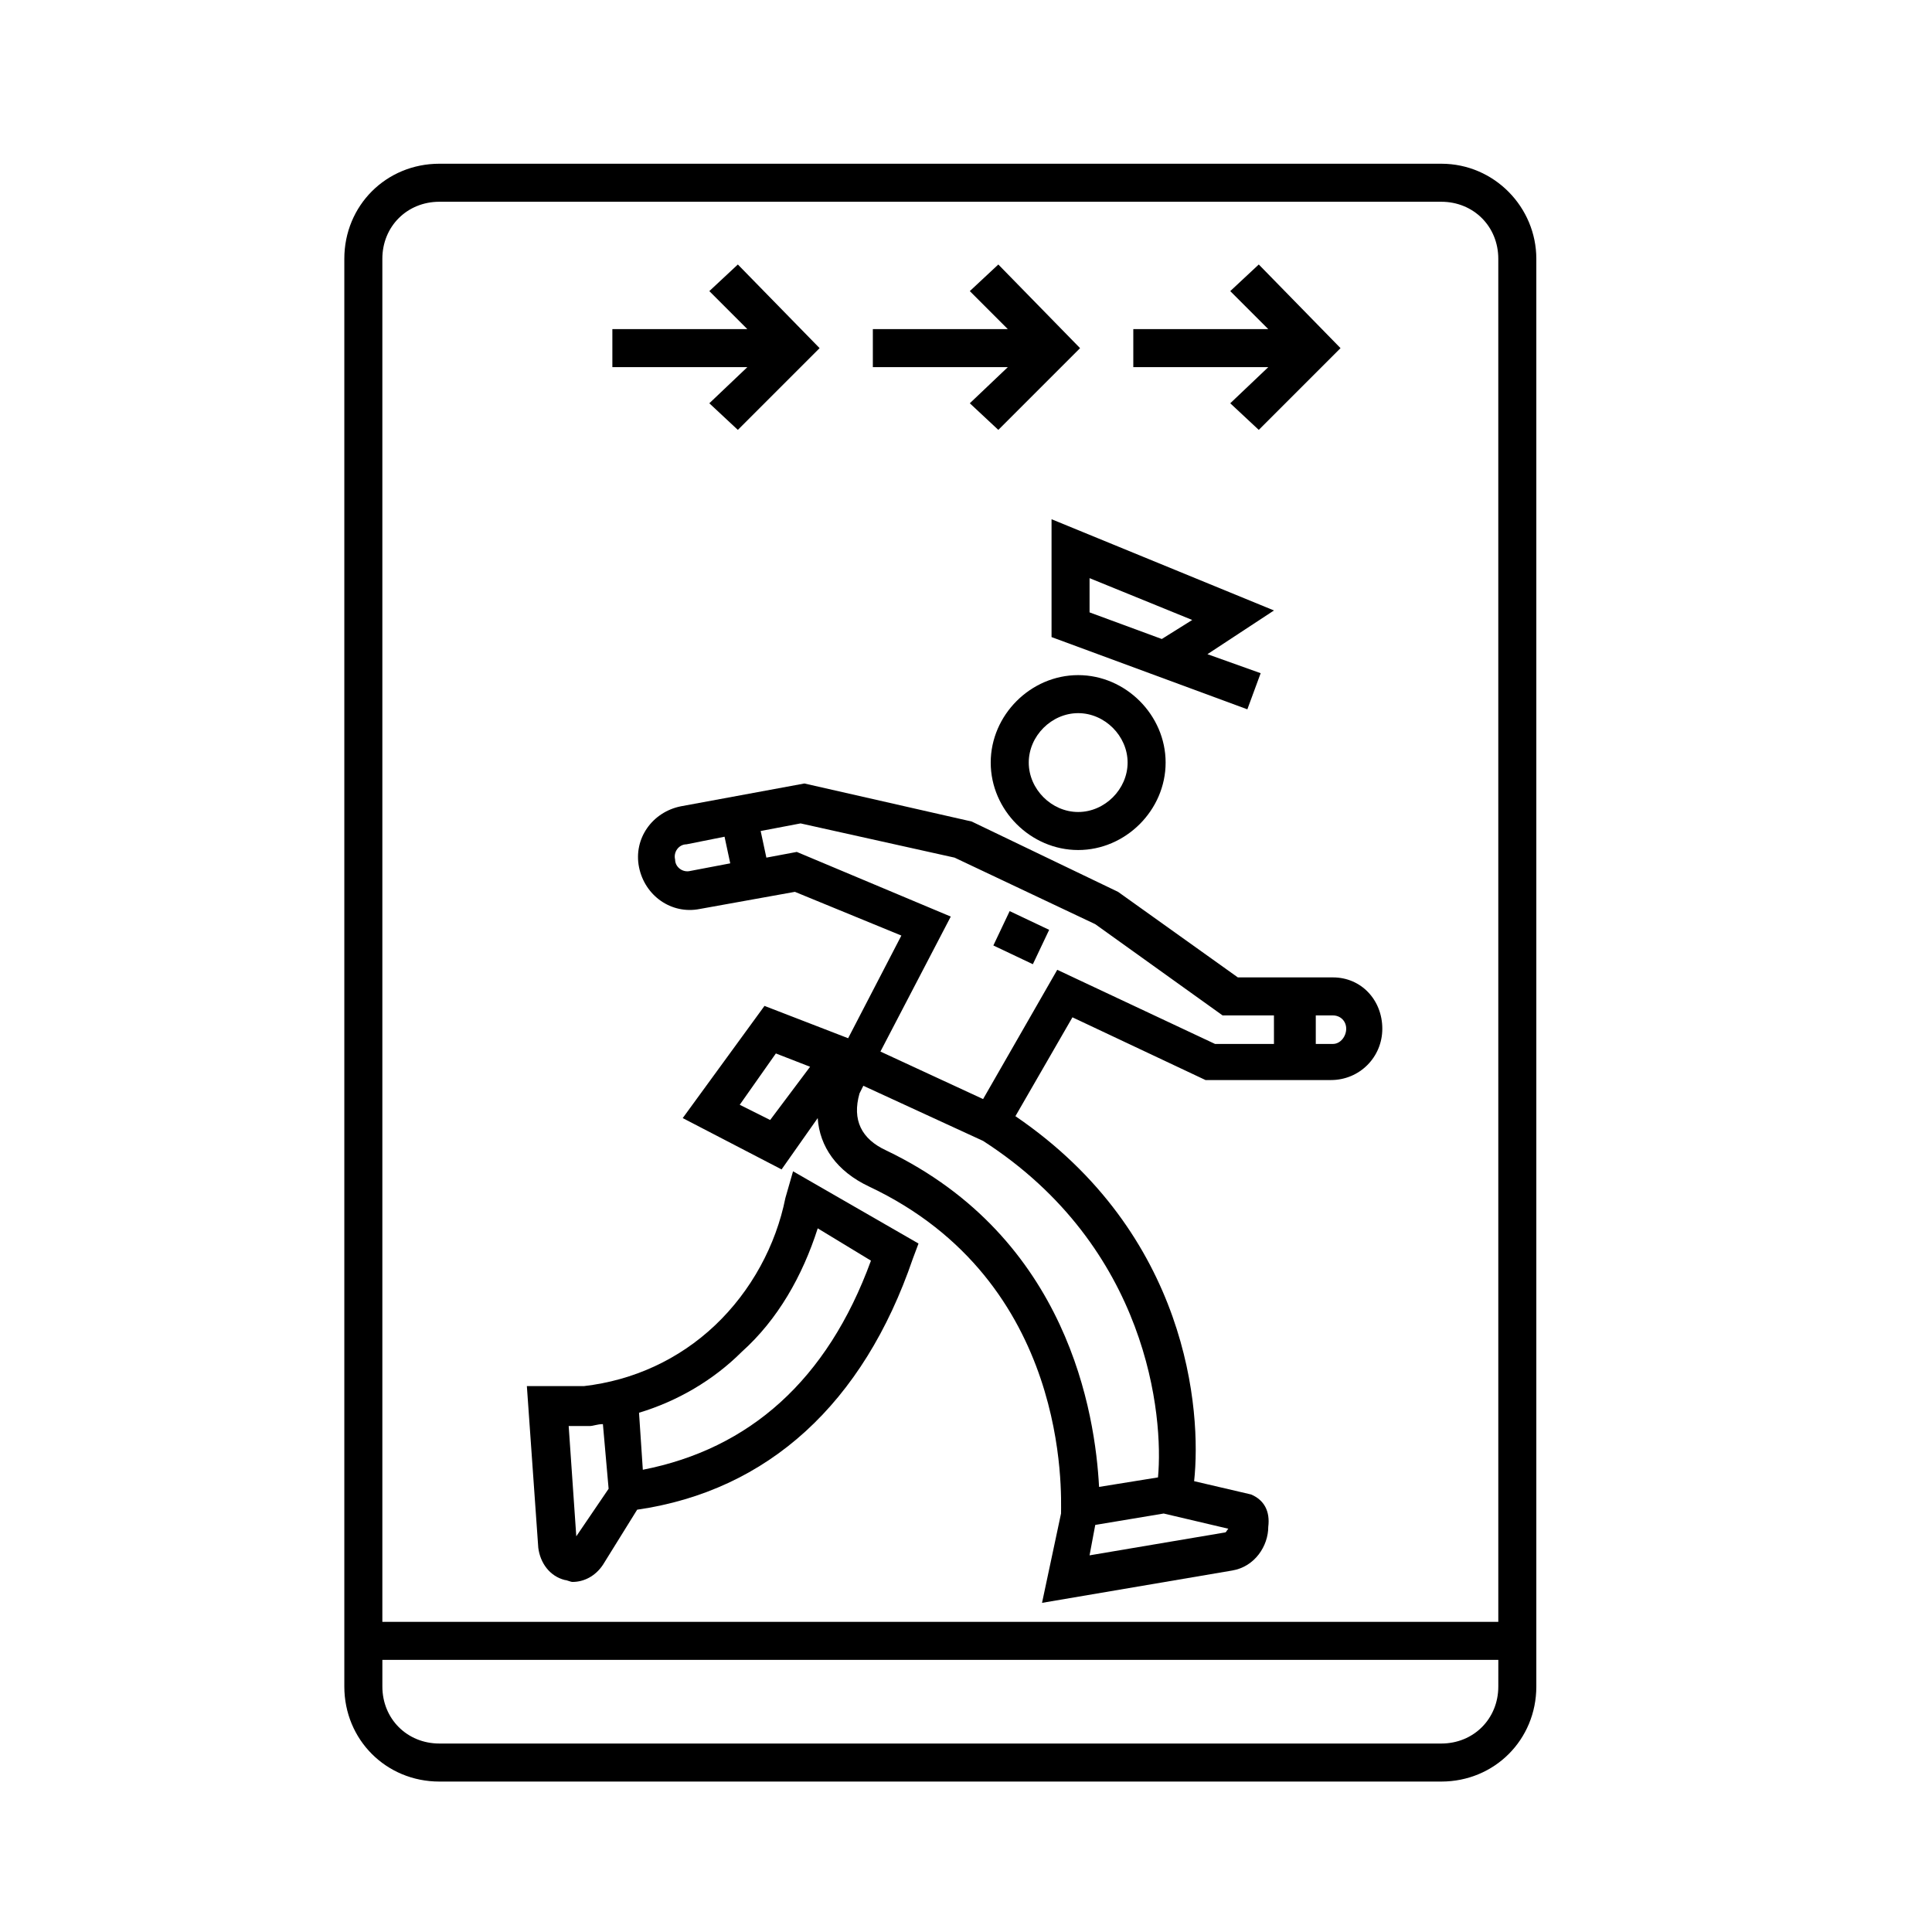 <?xml version="1.0" encoding="UTF-8"?>
<!-- Uploaded to: SVG Repo, www.svgrepo.com, Generator: SVG Repo Mixer Tools -->
<svg fill="#000000" width="800px" height="800px" version="1.1" viewBox="144 144 512 512" xmlns="http://www.w3.org/2000/svg">
 <g>
  <path d="m352.14 461.46c-2.519 12.594-9.07 24.688-18.641 33.754-9.574 9.07-21.664 14.609-34.762 16.121h-15.113l3.023 42.824c0.504 4.031 3.023 7.559 7.055 8.566 0.504 0 1.512 0.504 2.016 0.504 3.023 0 6.047-1.512 8.062-4.535l9.07-14.609c34.762-5.039 59.953-28.215 73.051-66.504l1.512-4.031-33.25-19.145zm-55.418 89.676-2.016-29.223h5.543c1.008 0 2.016-0.504 3.527-0.504l1.512 17.129zm78.09-73.051c-11.586 31.738-32.242 49.879-60.457 55.418l-1.008-15.113c10.078-3.023 19.648-8.566 27.207-16.121 9.574-8.566 16.121-20.152 20.152-32.746z"/>
  <path d="m406.55 346.09c0 12.594 10.578 23.176 23.176 23.176 12.594 0 23.176-10.578 23.176-23.176 0-12.594-10.578-23.176-23.176-23.176-12.594 0-23.176 10.582-23.176 23.176zm36.277 0c0 7.055-6.047 13.098-13.098 13.098-7.055 0-13.098-6.047-13.098-13.098 0-7.055 6.047-13.098 13.098-13.098 7.051 0 13.098 6.047 13.098 13.098z"/>
  <path d="m497.23 403.02h-25.191l-31.738-22.668-38.793-18.641-44.336-10.078-32.746 6.047c-7.559 1.512-12.594 8.566-11.082 16.121 1.512 7.559 8.566 12.594 16.121 11.082l25.191-4.535 28.215 11.586-14.105 27.207-22.168-8.566-21.672 29.73 26.199 13.602 9.574-13.602c0.504 7.559 5.039 14.105 13.602 18.137 53.402 25.191 50.883 81.617 50.883 86.652l-5.039 23.68 50.383-8.566c6.047-1.008 9.574-6.551 9.574-11.586 0.504-4.031-1.008-7.055-4.535-8.566l-15.113-3.527c2.016-18.641-1.512-65.496-47.359-96.73l15.113-26.199 35.266 16.625h33.25c7.559 0 13.602-6.047 13.602-13.602 0.004-7.555-5.539-13.602-13.094-13.602zm-149.13 37.789-8.062-4.031 9.574-13.602 9.07 3.527zm-21.16-66c-2.016 0.504-4.031-1.008-4.031-3.023-0.504-2.016 1.008-4.031 3.023-4.031l10.078-2.016 1.512 7.055zm142.58 174.32c-0.504 0.504-0.504 1.008-1.008 1.008l-35.77 6.047 1.512-8.062 18.137-3.023zm-18.641-13.602-15.617 2.519c-1.008-19.145-8.062-66-56.426-89.176-6.551-3.023-9.07-8.062-7.055-15.113l1.008-2.016 31.738 14.609c43.832 28.215 47.863 73.055 46.352 89.176zm31.238-114.87h-16.121l-41.816-19.648-19.652 34.258-27.207-12.594 18.641-35.77-40.805-17.133-8.062 1.512-1.512-7.055 10.578-2.016 40.809 9.07 37.281 17.633 33.754 24.184h13.602l0.008 7.559zm15.113 0h-4.535v-7.559h4.535c2.016 0 3.527 1.512 3.527 3.527s-1.512 4.031-3.527 4.031z"/>
  <path d="m525.95 187.39h-265.51c-14.105 0-25.191 11.082-25.191 25.191v378.36c0 14.105 11.082 25.191 25.191 25.191h265.51c14.105 0 25.191-11.082 25.191-25.191v-378.36c0-13.605-11.082-25.191-25.191-25.191zm15.117 403.55c0 8.566-6.551 15.113-15.113 15.113h-265.51c-8.566 0-15.113-6.551-15.113-15.113v-7.055l295.74 0.004zm0-17.129h-295.74v-361.23c0-8.566 6.551-15.113 15.113-15.113h265.51c8.566 0 15.113 6.551 15.113 15.113z"/>
  <path d="m331.98 250.87 7.559 7.055 21.664-21.664-21.664-22.168-7.559 7.051 10.074 10.078h-35.77v10.074h35.77z"/>
  <path d="m401.01 250.87 7.555 7.055 21.664-21.664-21.664-22.168-7.555 7.051 10.074 10.078h-35.77v10.074h35.77z"/>
  <path d="m470.03 250.87 7.559 7.055 21.664-21.664-21.664-22.168-7.559 7.051 10.078 10.078h-35.773v10.074h35.773z"/>
  <path d="m422.67 281.6v31.234l51.891 19.145 3.527-9.574-14.105-5.039 17.633-11.586zm29.219 31.742-19.145-7.055v-9.07l27.207 11.082z"/>
  <path d="m407.25 394.56 4.32-9.105 10.469 4.965-4.32 9.105z"/>
 </g>
</svg>